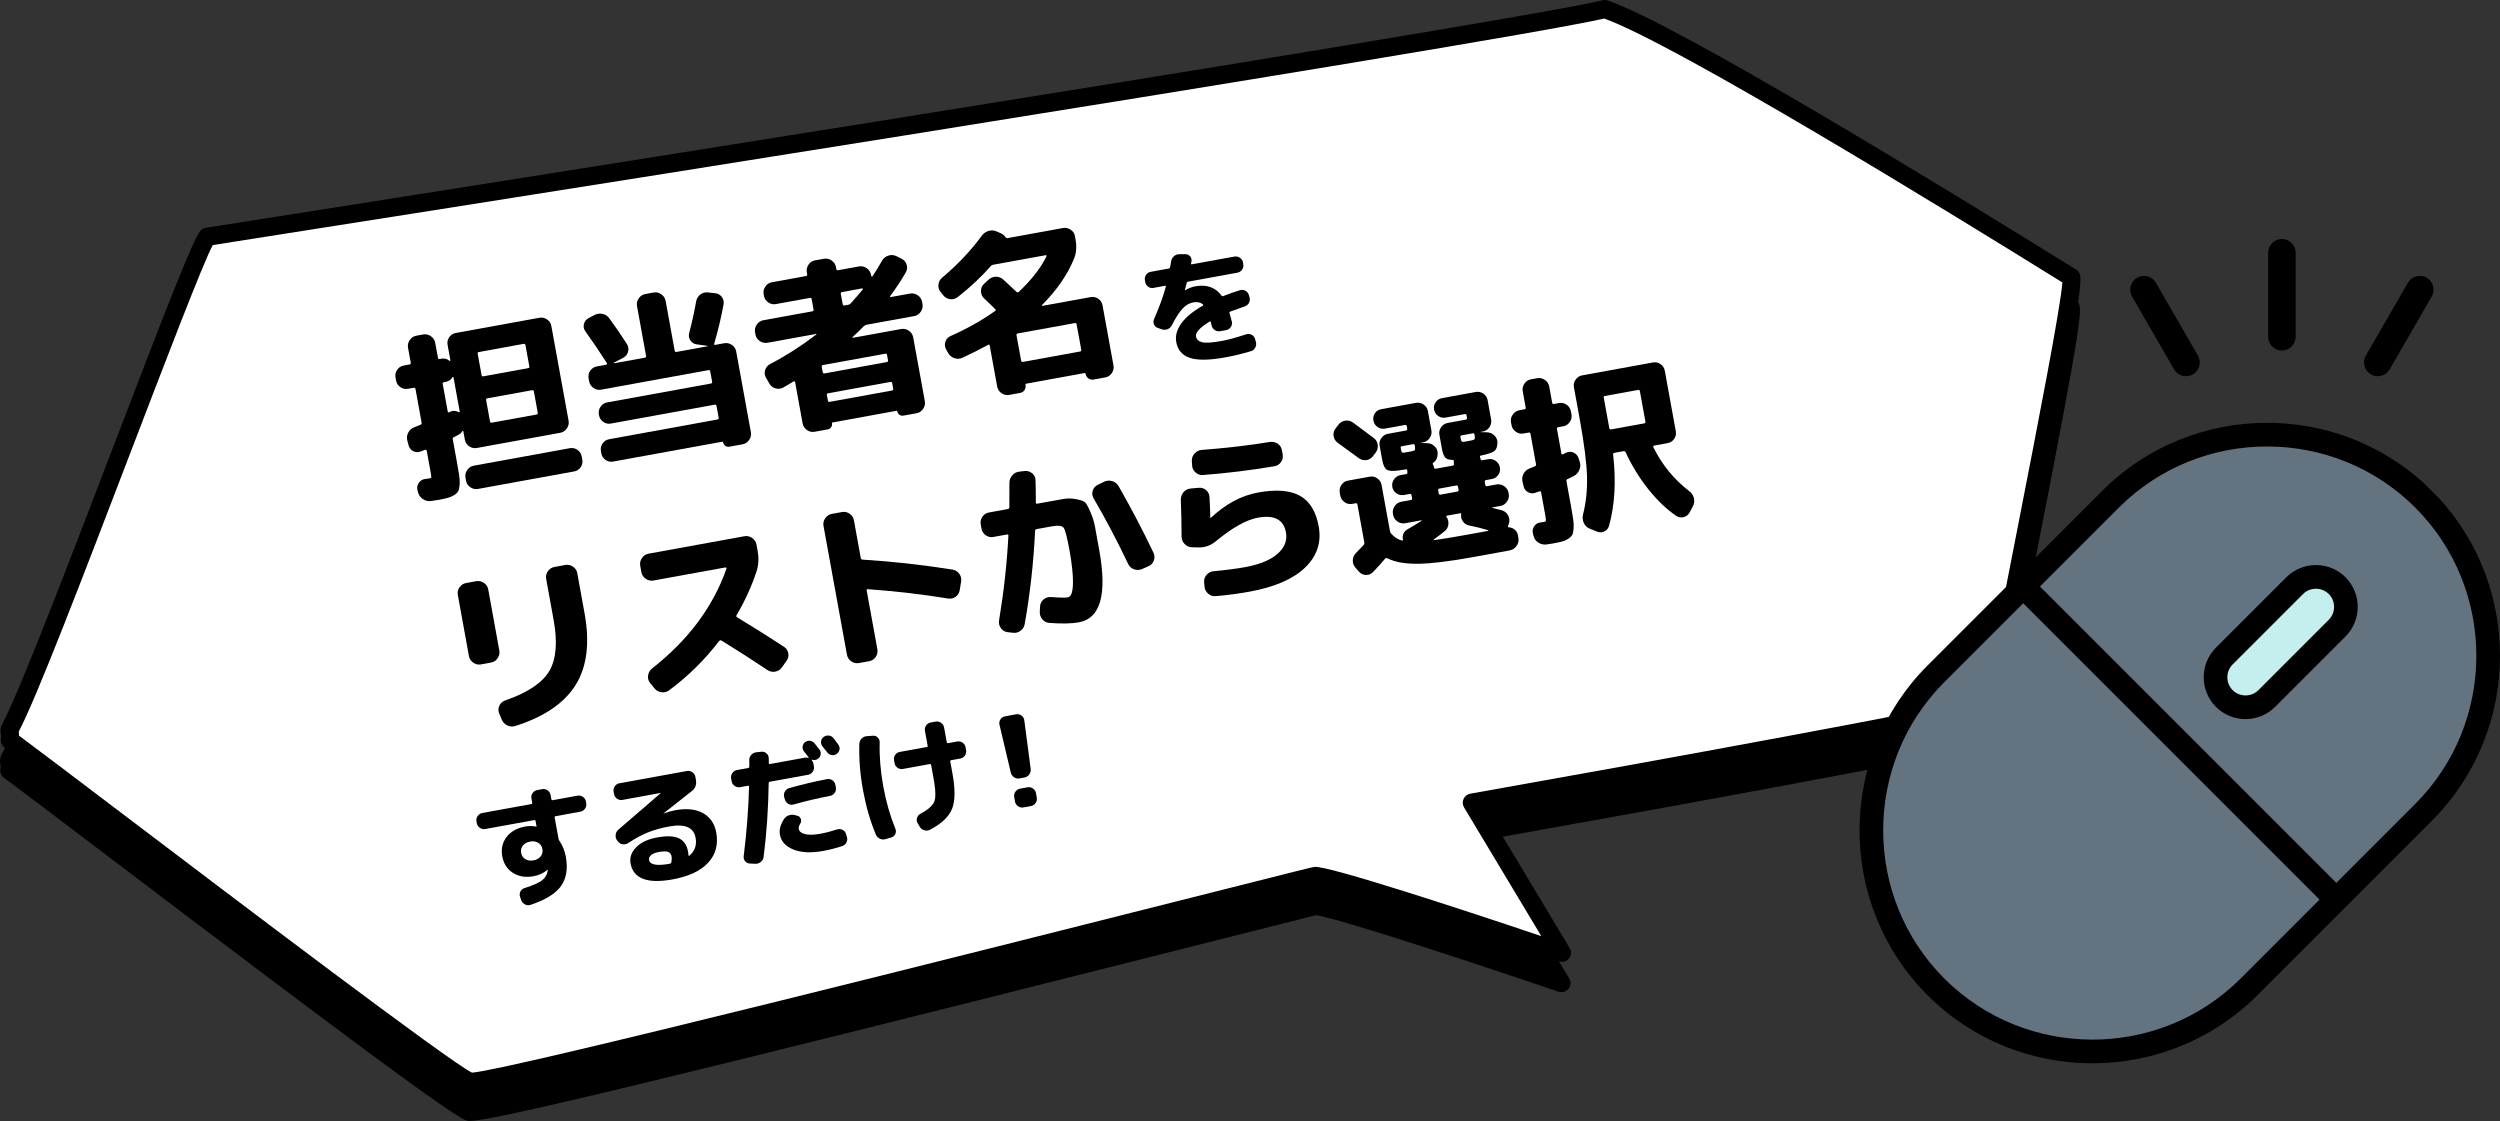 <svg width="165" height="74" viewBox="0 0 165 74" fill="none" xmlns="http://www.w3.org/2000/svg">
<rect x="0" y="0" width="165" height="74" fill="#333333" stroke="none"/>
<g clip-path="url(#clip0_168_1604)">
<path d="M137.119 19.904C137.07 19.847 137.01 19.8 136.942 19.763L136.581 19.539C128.936 14.79 110.661 3.579 106.073 2.034C105.966 1.997 105.848 1.993 105.738 2.02C99.589 3.539 14.417 16.899 13.557 17.034C13.414 17.056 13.285 17.13 13.191 17.24C12.704 17.818 11.043 22.084 7.371 31.679C4.479 39.233 1.203 47.794 0.112 49.79C-0.049 50.085 -0.001 50.39 0.042 50.574L0.021 50.806C0.002 51.016 0.096 51.221 0.268 51.345C1.049 51.907 3.811 54 7.306 56.652C22.196 67.942 29.923 73.721 30.832 73.971C30.865 73.98 30.913 73.985 30.978 73.985C32.335 73.985 41.228 71.924 78.859 62.419C83.211 61.319 86.648 60.451 86.828 60.41C87.77 60.425 97.161 63.51 102.859 65.452C103.096 65.532 103.36 65.455 103.519 65.261C103.677 65.065 103.697 64.791 103.567 64.575L98.072 55.417C105.178 54.152 130.698 49.585 131.913 48.958C132.103 48.859 132.226 48.667 132.237 48.453C132.239 48.403 132.235 48.353 132.225 48.306C132.265 47.515 133.37 41.864 134.347 36.865C137.561 20.424 137.45 20.293 137.118 19.905L137.119 19.904Z" fill="black"/>
<path d="M0.669 48.077C2.8 44.179 12.693 16.797 13.681 15.626C13.681 15.626 99.668 2.144 105.913 0.601C111.212 2.385 135.459 17.532 136.678 18.285C137.274 18.262 131.343 46.213 131.669 46.423C130.415 47.071 97.141 52.977 97.141 52.977L103.084 62.883C103.084 62.883 87.855 57.693 86.82 57.811C86.398 57.853 32.261 71.734 31.025 71.392C29.669 71.02 3.389 50.827 0.651 48.857L0.678 48.544C0.696 48.528 0.572 48.258 0.67 48.079L0.669 48.077Z" fill="white"/>
<path d="M31.011 71.983C30.946 71.983 30.898 71.978 30.865 71.969C29.954 71.719 22.215 65.93 7.303 54.621C3.825 51.983 1.079 49.901 0.3 49.341C0.128 49.217 0.034 49.012 0.053 48.801L0.074 48.571C0.031 48.386 -0.017 48.082 0.144 47.787C1.235 45.791 4.511 37.23 7.403 29.678C11.075 20.082 12.736 15.818 13.223 15.239C13.317 15.13 13.447 15.056 13.589 15.034C14.447 14.898 99.619 1.537 105.769 0.018C105.878 -0.009 105.998 -0.005 106.104 0.032C110.692 1.577 128.967 12.79 136.612 17.538L136.973 17.762C137.04 17.799 137.101 17.846 137.15 17.904C137.482 18.291 137.593 18.422 134.379 34.863C133.401 39.862 132.297 45.514 132.257 46.304C132.267 46.352 132.271 46.403 132.269 46.452C132.258 46.666 132.135 46.858 131.945 46.956C130.73 47.584 105.211 52.151 98.104 53.416L103.599 62.574C103.729 62.789 103.709 63.062 103.551 63.259C103.392 63.454 103.129 63.531 102.891 63.45C97.193 61.51 87.802 58.423 86.86 58.408C86.68 58.45 83.252 59.315 78.91 60.412C41.264 69.922 32.369 71.984 31.012 71.984L31.011 71.983ZM1.249 48.549C2.273 49.303 4.845 51.254 8.026 53.666C15.614 59.42 29.65 70.063 31.152 70.795C33.448 70.657 65.046 62.676 78.615 59.248C86.022 57.377 86.636 57.225 86.76 57.214C87.655 57.126 96.592 60.049 101.728 61.787L96.626 53.285C96.524 53.115 96.513 52.907 96.595 52.727C96.677 52.547 96.842 52.418 97.036 52.384C109.586 50.156 128.334 46.733 131.107 45.977C131.212 44.797 131.77 41.95 133.201 34.632C134.397 28.514 136.012 20.256 136.116 18.642L135.977 18.555C128.456 13.883 110.605 2.928 105.879 1.223C98.586 2.904 20.199 15.21 14.04 16.175C13.372 17.43 10.803 24.145 8.52 30.107C5.511 37.967 2.402 46.093 1.237 48.283C1.252 48.361 1.257 48.455 1.249 48.549ZM136.517 18.863C136.572 18.878 136.635 18.884 136.699 18.884C136.64 18.88 136.577 18.878 136.517 18.863Z" fill="black"/>
<path d="M127.771 65.135C122.089 59.453 122.089 50.155 127.771 44.473L139.296 32.948C144.978 27.266 154.276 27.266 159.958 32.948C165.64 38.63 165.64 47.928 159.958 53.61L148.433 65.135C142.751 70.817 133.453 70.817 127.771 65.135Z" fill="#637380"/>
<path d="M146.803 46.102C146.033 45.332 146.033 44.071 146.803 43.301L151.45 38.654C152.22 37.884 153.481 37.884 154.251 38.654C155.021 39.424 155.021 40.685 154.251 41.455L149.604 46.102C148.834 46.872 147.573 46.872 146.803 46.102Z" fill="#C5EFEF"/>
<path d="M146.803 46.102L147.355 45.55C147.122 45.317 147.007 45.013 147.006 44.701C147.006 44.389 147.122 44.085 147.355 43.852L152.002 39.205C152.235 38.972 152.539 38.857 152.851 38.856C153.163 38.856 153.466 38.972 153.7 39.205C153.933 39.438 154.048 39.742 154.049 40.054C154.049 40.366 153.933 40.669 153.7 40.903L149.053 45.55C148.82 45.783 148.516 45.898 148.204 45.899C147.892 45.899 147.588 45.783 147.355 45.55L146.803 46.102L146.251 46.654C146.788 47.192 147.5 47.461 148.204 47.46C148.908 47.46 149.62 47.191 150.157 46.654L154.804 42.007C155.342 41.47 155.611 40.758 155.61 40.054C155.61 39.35 155.341 38.638 154.804 38.101C154.267 37.563 153.555 37.294 152.851 37.294C152.147 37.294 151.435 37.563 150.898 38.1L146.251 42.747C145.713 43.284 145.444 43.996 145.445 44.7C145.445 45.404 145.714 46.117 146.251 46.654L146.803 46.102Z" fill="black"/>
<path d="M159.944 31.858C157.028 29.223 153.324 27.905 149.627 27.906C145.686 27.906 141.737 29.403 138.744 32.396L127.219 43.921C124.226 46.914 122.728 50.863 122.729 54.804C122.729 58.745 124.226 62.694 127.219 65.687C130.212 68.68 134.161 70.178 138.102 70.177C142.043 70.177 145.992 68.68 148.985 65.687L160.51 54.162C163.503 51.169 165.001 47.22 165 43.279C165 39.582 163.682 35.878 161.048 32.962L159.944 31.858ZM149.627 29.467C153.176 29.467 156.717 30.811 159.406 33.5C162.095 36.189 163.438 39.73 163.439 43.279C163.439 46.828 162.095 50.369 159.406 53.058L154.196 58.268L134.638 38.71L139.848 33.5C142.537 30.811 146.078 29.468 149.627 29.467ZM138.102 68.615C134.553 68.615 131.012 67.271 128.323 64.582C125.634 61.893 124.291 58.352 124.29 54.803C124.29 51.254 125.634 47.713 128.323 45.024L133.533 39.814L153.091 59.372L147.881 64.582C145.192 67.271 141.651 68.614 138.102 68.615Z" fill="black"/>
<path d="M150.605 23.134C150.103 23.134 149.697 22.727 149.697 22.226V16.68C149.697 16.178 150.103 15.773 150.605 15.773C151.107 15.773 151.513 16.178 151.513 16.68V22.226C151.513 22.727 151.107 23.134 150.605 23.134Z" fill="black"/>
<path d="M144.277 24.829C143.963 24.829 143.658 24.667 143.489 24.375L140.715 19.572C140.464 19.137 140.613 18.582 141.048 18.331C141.481 18.081 142.038 18.227 142.289 18.664L145.063 23.467C145.314 23.902 145.165 24.457 144.73 24.708C144.587 24.79 144.431 24.829 144.277 24.829Z" fill="black"/>
<path d="M156.933 24.829C156.779 24.829 156.623 24.79 156.48 24.707C156.045 24.456 155.896 23.901 156.147 23.466L158.92 18.663C159.171 18.228 159.727 18.08 160.161 18.33C160.596 18.581 160.745 19.136 160.494 19.571L157.721 24.374C157.552 24.665 157.247 24.828 156.933 24.828V24.829Z" fill="black"/>
<path d="M26.923 25.659C26.741 25.692 26.574 25.655 26.42 25.549C26.267 25.443 26.173 25.3 26.141 25.119L26.104 24.918C26.072 24.737 26.108 24.567 26.213 24.41C26.318 24.253 26.462 24.158 26.644 24.125L27.022 24.057C27.091 24.044 27.122 24.005 27.11 23.942L26.929 22.951C26.897 22.77 26.935 22.601 27.044 22.443C27.153 22.284 27.298 22.189 27.48 22.156L27.929 22.074C28.11 22.042 28.279 22.079 28.438 22.189C28.595 22.298 28.692 22.444 28.724 22.625L28.905 23.616C28.917 23.679 28.954 23.706 29.016 23.694L29.122 23.675C29.327 23.637 29.506 23.682 29.659 23.808C29.67 23.824 29.685 23.827 29.703 23.82C29.722 23.811 29.73 23.799 29.727 23.784L29.54 22.757C29.507 22.575 29.543 22.409 29.649 22.255C29.755 22.101 29.899 22.009 30.081 21.976L35.594 20.973C35.776 20.94 35.945 20.975 36.102 21.081C36.26 21.187 36.355 21.329 36.388 21.511L37.527 27.768C37.559 27.95 37.521 28.12 37.412 28.278C37.303 28.436 37.157 28.532 36.975 28.565L32.619 29.357L31.463 29.568C31.281 29.601 31.114 29.561 30.96 29.452C30.806 29.342 30.712 29.196 30.68 29.014L30.581 28.471C30.578 28.456 30.57 28.446 30.556 28.439C30.542 28.434 30.53 28.439 30.517 28.46C30.441 28.579 30.339 28.667 30.21 28.722C30.181 28.737 30.139 28.758 30.083 28.788C30.027 28.818 29.983 28.841 29.954 28.853C29.894 28.881 29.87 28.926 29.882 28.989L30.168 30.56C30.233 30.921 30.281 31.208 30.312 31.417C30.342 31.627 30.349 31.824 30.334 32.01C30.319 32.196 30.286 32.334 30.238 32.424C30.189 32.515 30.099 32.6 29.967 32.682C29.836 32.762 29.694 32.822 29.542 32.862C29.392 32.903 29.178 32.948 28.902 32.998C28.728 33.029 28.571 33.054 28.426 33.071C28.236 33.09 28.06 33.044 27.902 32.935C27.745 32.826 27.64 32.678 27.59 32.492L27.551 32.34C27.512 32.169 27.544 32.009 27.646 31.861C27.75 31.713 27.893 31.629 28.077 31.611C28.157 31.606 28.249 31.592 28.351 31.574C28.422 31.56 28.459 31.534 28.464 31.492C28.468 31.45 28.448 31.307 28.404 31.064L28.165 29.753C28.161 29.729 28.145 29.709 28.117 29.694C28.092 29.678 28.066 29.677 28.045 29.689C28.014 29.703 27.967 29.721 27.902 29.745C27.837 29.769 27.789 29.788 27.76 29.802C27.591 29.864 27.429 29.856 27.272 29.776C27.116 29.695 27.013 29.565 26.964 29.386L26.885 29.083C26.833 28.896 26.855 28.718 26.946 28.548C27.037 28.376 27.173 28.259 27.357 28.193C27.403 28.177 27.468 28.15 27.556 28.114C27.642 28.078 27.708 28.052 27.754 28.036C27.814 28.008 27.839 27.963 27.827 27.9L27.424 25.68C27.41 25.609 27.368 25.58 27.299 25.593L26.921 25.661L26.923 25.659ZM29.221 25.351L29.547 27.145C29.56 27.216 29.596 27.238 29.655 27.21C29.663 27.21 29.673 27.203 29.683 27.193C29.693 27.183 29.703 27.177 29.71 27.175C29.889 27.086 30.078 27.096 30.276 27.206C30.31 27.216 30.332 27.2 30.341 27.157L29.93 24.902C29.927 24.886 29.915 24.88 29.895 24.878C29.875 24.878 29.862 24.888 29.857 24.903C29.765 25.066 29.613 25.168 29.4 25.206L29.294 25.226C29.232 25.238 29.206 25.279 29.22 25.35L29.221 25.351ZM37.614 29.58C37.795 29.548 37.962 29.586 38.116 29.695C38.271 29.806 38.363 29.952 38.396 30.133L38.433 30.334C38.465 30.515 38.43 30.682 38.323 30.836C38.217 30.989 38.074 31.083 37.893 31.115L31.552 32.269C31.371 32.301 31.202 32.265 31.044 32.159C30.887 32.054 30.791 31.911 30.759 31.73L30.722 31.529C30.689 31.348 30.728 31.178 30.837 31.019C30.946 30.861 31.092 30.766 31.273 30.734L37.614 29.58ZM31.529 23.356L31.785 24.761C31.796 24.823 31.834 24.849 31.896 24.838L34.847 24.301C34.918 24.288 34.948 24.25 34.937 24.188L34.681 22.783C34.668 22.713 34.626 22.683 34.555 22.696L31.604 23.233C31.542 23.244 31.516 23.286 31.529 23.356ZM32.083 26.402L32.339 27.807C32.352 27.878 32.391 27.908 32.453 27.897L35.404 27.36C35.475 27.347 35.504 27.305 35.491 27.234L35.235 25.829C35.224 25.767 35.183 25.741 35.112 25.754L32.161 26.291C32.099 26.302 32.072 26.34 32.083 26.402Z" fill="black"/>
<path d="M40.47 30.465C40.288 30.498 40.12 30.461 39.967 30.355C39.814 30.249 39.721 30.105 39.689 29.924L39.661 29.77C39.628 29.588 39.664 29.422 39.77 29.268C39.876 29.115 40.02 29.022 40.202 28.989L47.355 27.687C47.418 27.676 47.444 27.635 47.431 27.564L47.291 26.796C47.278 26.726 47.239 26.696 47.176 26.707L40.318 27.955C40.136 27.988 39.969 27.951 39.817 27.845C39.663 27.739 39.57 27.595 39.537 27.414L39.526 27.354C39.493 27.173 39.529 27.004 39.635 26.847C39.739 26.69 39.883 26.594 40.065 26.561L46.923 25.313C46.986 25.302 47.013 25.265 47.001 25.203L46.874 24.507C46.862 24.444 46.825 24.417 46.762 24.428L39.667 25.719C39.486 25.752 39.317 25.714 39.164 25.604C39.01 25.494 38.916 25.347 38.883 25.166L38.847 24.966C38.814 24.785 38.851 24.617 38.957 24.465C39.062 24.311 39.207 24.218 39.388 24.185L40.001 24.074C40.025 24.069 40.043 24.056 40.055 24.033C40.068 24.012 40.068 23.988 40.055 23.967C39.579 23.224 39.106 22.526 38.637 21.871C38.529 21.726 38.496 21.568 38.538 21.394C38.579 21.22 38.678 21.089 38.833 21.004L39.212 20.802C39.381 20.706 39.563 20.678 39.756 20.714C39.949 20.752 40.102 20.851 40.212 21.009C40.624 21.57 41.01 22.133 41.373 22.7C41.477 22.861 41.503 23.031 41.454 23.212C41.406 23.391 41.3 23.524 41.138 23.61L40.503 23.945C40.505 23.952 40.511 23.964 40.522 23.978L42.564 23.606C42.626 23.595 42.652 23.554 42.639 23.483L42.042 20.201C42.009 20.02 42.046 19.851 42.156 19.692C42.264 19.534 42.41 19.438 42.591 19.406L43.135 19.306C43.316 19.274 43.486 19.311 43.644 19.422C43.802 19.531 43.898 19.676 43.931 19.857L44.528 23.139C44.541 23.21 44.579 23.24 44.641 23.229L46.684 22.857C46.692 22.857 46.695 22.849 46.692 22.836C46.69 22.824 46.685 22.82 46.677 22.821L45.978 22.728C45.802 22.704 45.665 22.615 45.563 22.462C45.462 22.309 45.437 22.148 45.488 21.976C45.679 21.241 45.831 20.555 45.941 19.916C45.972 19.725 46.062 19.567 46.211 19.446C46.36 19.326 46.529 19.278 46.721 19.3L47.182 19.35C47.371 19.365 47.522 19.445 47.634 19.591C47.746 19.737 47.785 19.903 47.754 20.087C47.605 20.919 47.4 21.782 47.14 22.675C47.12 22.743 47.14 22.773 47.204 22.761L47.794 22.654C47.976 22.621 48.145 22.657 48.302 22.763C48.459 22.867 48.555 23.012 48.588 23.193L49.559 28.529C49.592 28.71 49.553 28.879 49.444 29.038C49.335 29.196 49.189 29.291 49.007 29.324L48.134 29.483C48.04 29.5 47.953 29.483 47.874 29.427C47.794 29.372 47.747 29.297 47.73 29.203C47.722 29.163 47.703 29.147 47.671 29.153L40.47 30.463V30.465Z" fill="black"/>
<path d="M50.654 22.622C50.472 22.655 50.302 22.617 50.144 22.508C49.986 22.399 49.891 22.253 49.858 22.073L49.833 21.93C49.8 21.75 49.838 21.578 49.947 21.422C50.056 21.264 50.202 21.168 50.384 21.134L53.608 20.549C53.677 20.535 53.707 20.494 53.694 20.422L53.569 19.738C53.558 19.674 53.515 19.649 53.447 19.663L51.203 20.07C51.021 20.104 50.854 20.064 50.699 19.956C50.545 19.846 50.452 19.7 50.419 19.517L50.402 19.424C50.369 19.241 50.405 19.073 50.51 18.916C50.616 18.758 50.758 18.663 50.94 18.63L53.184 18.221C53.253 18.209 53.285 18.172 53.273 18.108L53.25 17.979C53.217 17.797 53.254 17.628 53.359 17.471C53.463 17.314 53.607 17.218 53.788 17.184L54.379 17.078C54.56 17.044 54.73 17.084 54.887 17.192C55.045 17.302 55.141 17.448 55.174 17.63L55.197 17.759C55.209 17.823 55.25 17.846 55.321 17.834L56.69 17.584C56.871 17.552 57.041 17.59 57.2 17.7C57.358 17.808 57.452 17.953 57.485 18.136L57.5 18.218C57.503 18.233 57.516 18.244 57.537 18.248C57.558 18.253 57.571 18.25 57.578 18.241C57.791 17.933 58 17.59 58.209 17.212C58.3 17.049 58.437 16.936 58.617 16.875C58.796 16.812 58.97 16.82 59.138 16.895L59.499 17.073C59.669 17.157 59.781 17.288 59.839 17.465C59.896 17.64 59.876 17.811 59.785 17.974C59.475 18.509 59.131 19.032 58.752 19.54C58.738 19.552 58.737 19.564 58.748 19.584C58.76 19.602 58.773 19.608 58.79 19.605L60.064 19.375C60.245 19.341 60.414 19.381 60.573 19.489C60.731 19.598 60.826 19.744 60.859 19.925L60.884 20.067C60.917 20.248 60.879 20.419 60.77 20.576C60.66 20.735 60.515 20.829 60.334 20.863L57.193 21.433C57.131 21.445 57.07 21.477 57.015 21.527C56.782 21.765 56.532 22.006 56.267 22.248C56.261 22.259 56.261 22.268 56.267 22.279C56.273 22.291 56.284 22.296 56.3 22.293L59.476 21.715C59.658 21.683 59.826 21.72 59.986 21.828C60.142 21.938 60.239 22.084 60.271 22.265L61.039 26.48C61.071 26.662 61.033 26.831 60.924 26.988C60.815 27.146 60.67 27.241 60.488 27.274L59.626 27.431C59.532 27.448 59.445 27.431 59.365 27.375C59.287 27.32 59.239 27.245 59.221 27.151C59.215 27.12 59.197 27.108 59.165 27.113L54.95 27.881C54.919 27.886 54.905 27.904 54.911 27.936C54.929 28.029 54.911 28.117 54.854 28.197C54.8 28.276 54.725 28.323 54.63 28.34L53.768 28.497C53.588 28.53 53.418 28.492 53.26 28.384C53.102 28.274 53.006 28.128 52.974 27.948L52.477 25.218C52.473 25.197 52.458 25.18 52.432 25.172C52.407 25.165 52.382 25.169 52.361 25.18C52.164 25.305 51.947 25.433 51.711 25.567C51.55 25.662 51.377 25.684 51.194 25.636C51.01 25.588 50.871 25.48 50.774 25.309L50.559 24.934C50.464 24.773 50.445 24.602 50.498 24.427C50.551 24.25 50.659 24.119 50.821 24.032C51.89 23.473 52.91 22.819 53.881 22.073C53.887 22.064 53.889 22.055 53.888 22.049C53.887 22.041 53.879 22.037 53.863 22.04L50.652 22.623L50.654 22.622ZM58.421 23.346L54.313 24.093C54.25 24.105 54.224 24.142 54.235 24.203L54.301 24.57C54.313 24.631 54.35 24.659 54.413 24.646L58.521 23.899C58.591 23.886 58.622 23.849 58.61 23.787L58.544 23.421C58.533 23.358 58.491 23.331 58.421 23.346ZM58.952 25.663L58.884 25.285C58.872 25.223 58.83 25.197 58.76 25.21L54.652 25.957C54.589 25.97 54.563 26.006 54.575 26.069L54.643 26.447C54.655 26.509 54.692 26.535 54.755 26.523L58.863 25.776C58.933 25.762 58.964 25.726 58.952 25.663ZM55.492 19.39L55.617 20.075C55.63 20.145 55.673 20.174 55.744 20.162L55.979 20.119C56.042 20.107 56.097 20.076 56.146 20.027C56.51 19.62 56.775 19.311 56.941 19.102C56.954 19.082 56.955 19.066 56.944 19.052C56.933 19.038 56.919 19.032 56.903 19.034L55.583 19.274C55.511 19.288 55.481 19.326 55.492 19.39Z" fill="black"/>
<path d="M62.568 23.284L62.44 23.052C62.354 22.889 62.339 22.721 62.397 22.547C62.456 22.374 62.568 22.253 62.733 22.181C63.839 21.688 64.82 21.135 65.676 20.524C65.727 20.491 65.732 20.454 65.693 20.412C65.532 20.246 65.286 20.006 64.951 19.693C64.813 19.563 64.745 19.406 64.743 19.218C64.743 19.031 64.806 18.873 64.938 18.743L65.229 18.471C65.369 18.34 65.533 18.272 65.722 18.265C65.912 18.259 66.081 18.324 66.228 18.46C66.481 18.689 66.765 18.956 67.081 19.256C67.139 19.311 67.192 19.313 67.24 19.264C68.073 18.478 68.683 17.697 69.069 16.918C69.083 16.899 69.082 16.882 69.065 16.863C69.05 16.846 69.032 16.841 69.007 16.844L65.56 17.471C65.489 17.485 65.437 17.509 65.404 17.548C64.818 18.224 64.09 18.909 63.216 19.605C63.066 19.721 62.898 19.769 62.711 19.746C62.523 19.724 62.371 19.637 62.255 19.487L62.082 19.274C61.967 19.133 61.919 18.968 61.937 18.782C61.957 18.596 62.037 18.445 62.179 18.33C63.221 17.449 64.094 16.525 64.796 15.56C64.913 15.401 65.066 15.294 65.249 15.241C65.436 15.186 65.616 15.199 65.795 15.282L66.086 15.412C66.194 15.465 66.28 15.539 66.347 15.633C66.39 15.697 66.441 15.726 66.496 15.716L70.155 15.05C70.336 15.017 70.505 15.053 70.662 15.158C70.82 15.263 70.915 15.407 70.948 15.588L70.984 15.789C71.073 16.277 71.039 16.71 70.88 17.089C70.452 18.134 69.751 19.148 68.776 20.13C68.76 20.142 68.759 20.154 68.769 20.168C68.781 20.183 68.793 20.189 68.809 20.186L71.986 19.609C72.167 19.576 72.334 19.612 72.487 19.718C72.64 19.823 72.734 19.968 72.767 20.149L73.489 24.116C73.522 24.297 73.485 24.467 73.38 24.624C73.275 24.781 73.131 24.877 72.95 24.91L72.182 25.049C72.056 25.072 71.942 25.049 71.839 24.978C71.737 24.907 71.674 24.808 71.651 24.682C71.642 24.635 71.619 24.616 71.579 24.622L67.743 25.32C67.696 25.329 67.676 25.356 67.684 25.403C67.706 25.529 67.684 25.643 67.618 25.745C67.551 25.848 67.454 25.909 67.329 25.932L66.608 26.064C66.426 26.096 66.258 26.058 66.099 25.949C65.942 25.84 65.847 25.694 65.814 25.513L65.322 22.81C65.311 22.747 65.278 22.728 65.226 22.753C64.679 23.056 64.109 23.342 63.515 23.613C63.343 23.693 63.166 23.7 62.984 23.636C62.801 23.572 62.663 23.455 62.566 23.284H62.568ZM71.057 21.41C71.045 21.341 71.007 21.31 70.945 21.322L67.178 22.007C67.107 22.021 67.078 22.063 67.09 22.132L67.394 23.797C67.407 23.868 67.449 23.898 67.52 23.885L71.287 23.2C71.349 23.188 71.374 23.146 71.361 23.075L71.057 21.41Z" fill="black"/>
<path d="M76.136 19.006C76.009 19.028 75.891 19.003 75.782 18.926C75.676 18.849 75.608 18.746 75.586 18.619L75.564 18.495C75.541 18.369 75.568 18.249 75.64 18.141C75.714 18.031 75.815 17.963 75.942 17.941L77.139 17.723C77.19 17.713 77.218 17.686 77.227 17.638C77.234 17.609 77.243 17.55 77.259 17.462C77.273 17.374 77.286 17.306 77.293 17.259C77.314 17.118 77.374 17.003 77.475 16.915C77.576 16.825 77.694 16.779 77.829 16.777H78.24C78.365 16.777 78.468 16.825 78.547 16.915C78.626 17.007 78.656 17.113 78.64 17.236C78.636 17.254 78.631 17.28 78.623 17.315C78.615 17.35 78.61 17.377 78.608 17.394C78.603 17.436 78.624 17.452 78.669 17.444L81.478 16.932C81.605 16.91 81.724 16.936 81.834 17.013C81.944 17.088 82.012 17.192 82.035 17.317L82.057 17.442C82.079 17.569 82.053 17.687 81.976 17.798C81.9 17.908 81.797 17.975 81.67 17.997L78.414 18.59C78.365 18.599 78.336 18.624 78.326 18.665C78.245 18.972 78.202 19.13 78.199 19.142L78.202 19.16L78.219 19.157C78.451 19.022 78.674 18.936 78.889 18.897C79.644 18.76 80.222 18.965 80.623 19.513C80.647 19.553 80.684 19.565 80.73 19.543C81.054 19.411 81.422 19.28 81.837 19.154C81.962 19.114 82.082 19.127 82.198 19.19C82.315 19.254 82.391 19.349 82.425 19.474L82.471 19.627C82.504 19.751 82.492 19.872 82.43 19.989C82.368 20.106 82.276 20.183 82.152 20.223C81.863 20.321 81.543 20.436 81.191 20.568C81.144 20.589 81.129 20.622 81.15 20.67C81.242 20.989 81.293 21.177 81.303 21.232C81.33 21.358 81.308 21.476 81.23 21.586C81.155 21.697 81.052 21.764 80.925 21.787L80.529 21.859C80.402 21.881 80.284 21.856 80.174 21.782C80.065 21.709 79.994 21.609 79.966 21.483C79.948 21.383 79.932 21.31 79.918 21.262C79.915 21.245 79.903 21.232 79.885 21.224C79.866 21.215 79.85 21.217 79.833 21.224C79.189 21.62 78.889 21.947 78.936 22.206C78.972 22.405 79.111 22.532 79.348 22.589C79.586 22.646 80.022 22.615 80.656 22.5C81.031 22.432 81.562 22.287 82.25 22.064C82.374 22.025 82.493 22.036 82.61 22.096C82.727 22.158 82.801 22.251 82.836 22.376L82.889 22.57C82.923 22.695 82.91 22.817 82.849 22.937C82.787 23.055 82.696 23.135 82.572 23.174C82.012 23.345 81.439 23.484 80.855 23.589C79.808 23.779 79.033 23.79 78.53 23.618C78.026 23.449 77.727 23.101 77.633 22.579C77.56 22.177 77.667 21.77 77.957 21.359C78.246 20.948 78.721 20.554 79.381 20.177C79.42 20.147 79.424 20.117 79.391 20.09C79.23 19.954 79.013 19.91 78.744 19.959C78.502 20.003 78.275 20.135 78.065 20.352C77.853 20.571 77.613 20.94 77.344 21.461C77.282 21.586 77.187 21.675 77.063 21.725C76.94 21.777 76.813 21.78 76.686 21.735L76.421 21.646C76.3 21.606 76.215 21.528 76.164 21.412C76.115 21.295 76.116 21.179 76.169 21.06C76.523 20.25 76.782 19.535 76.947 18.911C76.963 18.869 76.945 18.852 76.896 18.861L76.136 19V19.006Z" fill="black"/>
<path d="M31.743 43.851C31.562 43.883 31.393 43.846 31.235 43.736C31.076 43.627 30.981 43.481 30.949 43.3L30.215 39.262C30.182 39.081 30.219 38.913 30.33 38.76C30.44 38.606 30.585 38.511 30.766 38.479L31.427 38.359C31.609 38.326 31.779 38.363 31.936 38.468C32.093 38.572 32.189 38.716 32.222 38.897L32.956 42.935C32.989 43.116 32.95 43.286 32.841 43.443C32.732 43.603 32.586 43.698 32.404 43.731L31.743 43.851ZM37.306 37.289C37.487 37.256 37.658 37.293 37.814 37.398C37.971 37.502 38.067 37.647 38.1 37.828L38.582 40.484C38.936 42.428 38.741 44.001 37.996 45.201C37.25 46.402 35.924 47.306 34.018 47.914C33.833 47.972 33.655 47.959 33.481 47.877C33.308 47.795 33.184 47.662 33.111 47.481L32.939 47.074C32.876 46.906 32.882 46.74 32.958 46.576C33.034 46.411 33.159 46.297 33.335 46.232C34.819 45.718 35.79 45.073 36.251 44.293C36.711 43.515 36.807 42.385 36.537 40.904L36.046 38.201C36.013 38.021 36.051 37.852 36.161 37.699C36.271 37.545 36.416 37.451 36.597 37.418L37.306 37.289Z" fill="black"/>
<path d="M43.191 45.427L42.907 45.076C42.791 44.933 42.748 44.768 42.775 44.581C42.8 44.393 42.885 44.242 43.026 44.127C45.431 42.241 47.072 40.04 47.949 37.524C47.953 37.506 47.949 37.489 47.932 37.47C47.917 37.453 47.898 37.448 47.874 37.451L43.129 38.314C42.947 38.347 42.776 38.308 42.618 38.199C42.461 38.09 42.364 37.945 42.331 37.763L42.255 37.337C42.221 37.155 42.261 36.987 42.37 36.828C42.478 36.671 42.624 36.575 42.806 36.542L49.133 35.391C49.316 35.358 49.484 35.397 49.642 35.505C49.8 35.615 49.897 35.76 49.929 35.942L50.007 36.367C50.09 36.824 50.069 37.263 49.941 37.684C49.611 38.687 49.17 39.658 48.617 40.596C48.578 40.652 48.587 40.699 48.642 40.737C49.648 41.343 50.681 41.994 51.742 42.686C51.898 42.788 51.993 42.932 52.028 43.117C52.06 43.302 52.023 43.47 51.91 43.62L51.611 44.04C51.501 44.197 51.353 44.294 51.169 44.328C50.983 44.361 50.812 44.328 50.657 44.226C49.675 43.567 48.661 42.917 47.618 42.277C47.556 42.25 47.505 42.258 47.465 42.305C46.526 43.534 45.431 44.616 44.176 45.55C44.02 45.669 43.846 45.714 43.654 45.688C43.462 45.662 43.307 45.575 43.191 45.425L43.191 45.427Z" fill="black"/>
<path d="M56.695 43.762C56.513 43.795 56.344 43.758 56.186 43.65C56.028 43.539 55.931 43.393 55.899 43.213L54.352 34.712C54.319 34.53 54.358 34.361 54.467 34.202C54.576 34.046 54.722 33.949 54.904 33.916L55.577 33.794C55.759 33.761 55.925 33.8 56.08 33.909C56.234 34.02 56.327 34.165 56.36 34.347L56.811 36.826C56.824 36.897 56.867 36.933 56.941 36.936C58.874 37.055 60.844 37.274 62.854 37.591C63.038 37.615 63.188 37.704 63.304 37.858C63.422 38.012 63.465 38.184 63.435 38.377L63.343 38.942C63.312 39.127 63.225 39.274 63.08 39.38C62.937 39.486 62.774 39.529 62.592 39.505C60.874 39.225 59.105 39.018 57.283 38.886C57.217 38.881 57.19 38.915 57.203 38.986L57.906 42.847C57.938 43.027 57.903 43.197 57.798 43.355C57.692 43.512 57.549 43.606 57.367 43.639L56.694 43.761L56.695 43.762Z" fill="black"/>
<path d="M65.561 35.441C65.379 35.473 65.213 35.435 65.058 35.326C64.904 35.216 64.811 35.07 64.778 34.889L64.728 34.617C64.696 34.436 64.731 34.267 64.836 34.109C64.942 33.951 65.085 33.858 65.267 33.825L66.518 33.597C66.581 33.585 66.615 33.541 66.617 33.468C66.623 33.362 66.624 32.833 66.621 31.882C66.619 31.687 66.682 31.517 66.81 31.371C66.936 31.225 67.097 31.144 67.289 31.126L67.637 31.087C67.821 31.07 67.985 31.12 68.127 31.241C68.272 31.361 68.343 31.511 68.344 31.689C68.355 32.021 68.364 32.511 68.367 33.161C68.362 33.227 68.396 33.255 68.467 33.242L69.034 33.138C69.585 33.038 69.984 32.966 70.233 32.925C70.482 32.884 70.751 32.891 71.043 32.949C71.334 33.005 71.522 33.072 71.609 33.15C71.697 33.227 71.814 33.436 71.961 33.774C72.108 34.115 72.21 34.439 72.267 34.751C72.324 35.061 72.417 35.579 72.549 36.303C73.08 39.224 72.634 40.813 71.209 41.072C70.721 41.161 70.069 41.175 69.253 41.111C69.063 41.097 68.907 41.015 68.788 40.867C68.666 40.718 68.613 40.545 68.626 40.346L68.647 40.001C68.664 39.819 68.743 39.671 68.883 39.556C69.025 39.44 69.191 39.39 69.38 39.405C69.942 39.448 70.313 39.455 70.493 39.422C70.556 39.41 70.612 39.369 70.661 39.3C70.709 39.231 70.747 39.117 70.776 38.963C70.803 38.807 70.818 38.617 70.817 38.394C70.817 38.169 70.799 37.882 70.765 37.532C70.728 37.18 70.672 36.788 70.593 36.355C70.433 35.473 70.302 34.964 70.199 34.829C70.096 34.694 69.829 34.664 69.396 34.743L68.428 34.919C68.357 34.933 68.32 34.972 68.316 35.037C68.216 37.129 67.988 39.179 67.63 41.188C67.598 41.373 67.505 41.521 67.351 41.634C67.196 41.748 67.023 41.789 66.831 41.76L66.495 41.722C66.311 41.699 66.166 41.61 66.056 41.454C65.947 41.3 65.907 41.131 65.939 40.946C66.256 39.026 66.462 37.159 66.555 35.344C66.56 35.286 66.527 35.263 66.456 35.277L65.559 35.44L65.561 35.441ZM74.46 37.225C73.747 35.721 72.983 34.269 72.168 32.873C72.082 32.717 72.067 32.554 72.121 32.381C72.175 32.208 72.284 32.083 72.448 32.004L72.873 31.792C73.047 31.713 73.225 31.7 73.411 31.756C73.596 31.813 73.735 31.924 73.832 32.094C74.654 33.531 75.42 34.992 76.13 36.482C76.209 36.646 76.216 36.817 76.151 36.997C76.086 37.176 75.965 37.302 75.792 37.374L75.363 37.562C75.189 37.633 75.015 37.637 74.842 37.571C74.666 37.507 74.539 37.391 74.461 37.226L74.46 37.225Z" fill="black"/>
<path d="M78.661 36.12C78.473 36.112 78.313 36.041 78.182 35.901C78.051 35.762 77.985 35.6 77.984 35.413C77.984 34.601 77.965 33.794 77.935 32.995C77.931 32.801 77.99 32.631 78.11 32.487C78.23 32.342 78.386 32.262 78.579 32.243L79.119 32.194C79.302 32.177 79.464 32.228 79.604 32.349C79.744 32.471 79.819 32.623 79.828 32.809C79.853 33.308 79.872 33.764 79.881 34.178L79.884 34.189L79.907 34.184C80.886 33.267 81.924 32.707 83.018 32.508C84.229 32.288 85.158 32.36 85.8 32.723C86.444 33.085 86.856 33.758 87.034 34.743C87.224 35.79 86.927 36.693 86.142 37.454C85.357 38.215 84.131 38.747 82.462 39.051C81.731 39.184 80.988 39.282 80.235 39.345C80.05 39.364 79.887 39.31 79.743 39.185C79.598 39.062 79.515 38.908 79.499 38.724L79.472 38.435C79.454 38.251 79.508 38.087 79.632 37.944C79.756 37.799 79.909 37.718 80.093 37.702C80.935 37.622 81.624 37.532 82.167 37.433C83.128 37.258 83.843 36.966 84.313 36.555C84.785 36.144 84.97 35.671 84.873 35.136C84.72 34.293 84.103 33.97 83.025 34.166C82.261 34.306 81.343 34.818 80.268 35.705C79.908 36.007 79.511 36.148 79.077 36.129L78.661 36.12ZM79.31 29.695C80.914 29.573 82.415 29.399 83.813 29.169C84.003 29.144 84.174 29.181 84.327 29.283C84.48 29.385 84.573 29.53 84.608 29.72L84.657 29.991C84.69 30.173 84.654 30.341 84.548 30.495C84.442 30.647 84.297 30.74 84.116 30.772C82.507 31.043 80.936 31.234 79.404 31.35C79.22 31.368 79.054 31.313 78.909 31.184C78.764 31.056 78.687 30.899 78.679 30.713L78.662 30.423C78.653 30.237 78.712 30.075 78.842 29.934C78.97 29.792 79.127 29.712 79.311 29.696L79.31 29.695Z" fill="black"/>
<path d="M88.339 28.029C88.448 27.879 88.6 27.79 88.79 27.763C88.979 27.737 89.151 27.778 89.302 27.89C89.931 28.353 90.386 28.693 90.669 28.91C90.819 29.02 90.905 29.172 90.928 29.362C90.952 29.553 90.907 29.724 90.796 29.874L90.618 30.103C90.507 30.253 90.36 30.34 90.179 30.366C89.995 30.391 89.829 30.347 89.679 30.238C89.378 30.015 88.914 29.676 88.286 29.222C88.136 29.112 88.046 28.964 88.017 28.783C87.988 28.602 88.029 28.435 88.141 28.285L88.338 28.03L88.339 28.029ZM89.239 33.256C89.059 33.289 88.891 33.251 88.737 33.14C88.584 33.03 88.489 32.884 88.457 32.703L88.423 32.514C88.39 32.333 88.427 32.164 88.531 32.007C88.635 31.849 88.78 31.755 88.96 31.722L90.4 31.46C90.582 31.427 90.751 31.464 90.904 31.575C91.057 31.685 91.152 31.831 91.184 32.011L91.739 35.058C91.751 35.12 91.782 35.181 91.832 35.236C92.044 35.466 92.279 35.614 92.536 35.682C92.553 35.687 92.567 35.682 92.58 35.661C92.593 35.642 92.598 35.62 92.593 35.598C92.562 35.466 92.574 35.337 92.633 35.212C92.693 35.088 92.78 34.995 92.9 34.932C93.231 34.742 93.538 34.556 93.823 34.373C93.83 34.364 93.832 34.355 93.831 34.348C93.829 34.341 93.82 34.338 93.804 34.341L92.742 34.534C92.56 34.566 92.391 34.529 92.233 34.419C92.075 34.309 91.98 34.164 91.947 33.983L91.934 33.912C91.901 33.731 91.939 33.561 92.048 33.403C92.157 33.245 92.302 33.149 92.484 33.116L93.123 33.001C93.185 32.989 93.211 32.952 93.199 32.889L93.162 32.689C93.149 32.619 93.113 32.588 93.05 32.6L92.672 32.668C92.49 32.701 92.324 32.668 92.171 32.564C92.018 32.462 91.926 32.321 91.893 32.139C91.86 31.958 91.896 31.791 92.003 31.638C92.109 31.485 92.252 31.391 92.434 31.358L92.811 31.29C92.875 31.278 92.9 31.241 92.888 31.179C92.879 31.132 92.877 31.096 92.881 31.071C92.884 30.997 92.853 30.967 92.79 30.977C92.585 31.014 92.436 31.038 92.34 31.047C91.935 31.105 91.664 31.088 91.527 31C91.388 30.911 91.289 30.693 91.225 30.347L91.055 29.414C91.023 29.233 91.06 29.066 91.171 28.912C91.281 28.758 91.426 28.663 91.607 28.631L92.788 28.416C92.859 28.402 92.889 28.361 92.876 28.29L92.846 28.125C92.834 28.063 92.793 28.036 92.722 28.05L91.401 28.29C91.227 28.321 91.067 28.286 90.918 28.184C90.77 28.081 90.678 27.939 90.645 27.757C90.613 27.576 90.645 27.414 90.747 27.27C90.846 27.125 90.987 27.038 91.169 27.004L93.446 26.59C93.628 26.557 93.796 26.592 93.954 26.697C94.111 26.803 94.207 26.947 94.24 27.128L94.471 28.402C94.504 28.584 94.465 28.754 94.356 28.91C94.247 29.07 94.102 29.165 93.92 29.197L93.766 29.225L93.769 29.238L94.185 29.247C94.382 29.253 94.549 29.321 94.687 29.456C94.826 29.588 94.892 29.754 94.887 29.949C94.878 30.22 94.787 30.411 94.613 30.523C94.562 30.556 94.55 30.599 94.575 30.652C94.612 30.718 94.637 30.787 94.649 30.859C94.661 30.921 94.702 30.946 94.774 30.933L95.883 30.731C95.945 30.719 95.971 30.682 95.959 30.62C95.95 30.573 95.948 30.516 95.953 30.451C95.959 30.392 95.932 30.361 95.874 30.354C95.647 30.354 95.485 30.305 95.39 30.204C95.295 30.104 95.221 29.913 95.169 29.629L95 28.696C94.967 28.515 95.005 28.348 95.116 28.194C95.226 28.04 95.371 27.946 95.552 27.913L96.744 27.696C96.807 27.684 96.833 27.643 96.82 27.572L96.79 27.407C96.778 27.345 96.741 27.318 96.678 27.33L95.415 27.559C95.233 27.592 95.069 27.559 94.92 27.455C94.772 27.353 94.681 27.21 94.648 27.028C94.617 26.855 94.652 26.695 94.755 26.546C94.858 26.397 95 26.307 95.182 26.274L97.401 25.871C97.583 25.838 97.749 25.874 97.903 25.98C98.056 26.086 98.15 26.231 98.183 26.411L98.414 27.686C98.447 27.868 98.41 28.037 98.305 28.193C98.2 28.351 98.057 28.446 97.875 28.479L97.711 28.508L97.713 28.521L98.128 28.531C98.325 28.536 98.492 28.605 98.629 28.739C98.769 28.872 98.835 29.037 98.83 29.232C98.821 29.495 98.753 29.673 98.628 29.769C98.504 29.866 98.245 29.957 97.856 30.043L97.75 30.063C97.679 30.077 97.656 30.113 97.685 30.173C97.699 30.201 97.71 30.246 97.72 30.301C97.732 30.363 97.773 30.388 97.843 30.375L98.222 30.307C98.402 30.274 98.568 30.311 98.717 30.418C98.866 30.524 98.958 30.668 98.991 30.85C99.024 31.032 98.988 31.196 98.885 31.344C98.782 31.493 98.641 31.584 98.46 31.617L98.082 31.685C98.011 31.698 97.981 31.741 97.995 31.811L98.031 32.011C98.042 32.074 98.083 32.099 98.155 32.086L98.768 31.974C98.95 31.942 99.119 31.979 99.277 32.089C99.435 32.199 99.53 32.344 99.563 32.525L99.576 32.596C99.609 32.777 99.571 32.947 99.462 33.105C99.353 33.263 99.207 33.359 99.026 33.391L98.505 33.486C98.49 33.489 98.484 33.496 98.485 33.502C98.485 33.51 98.492 33.518 98.501 33.523C98.738 33.578 98.947 33.63 99.126 33.679C99.307 33.735 99.443 33.848 99.535 34.018C99.628 34.189 99.645 34.365 99.589 34.545L99.533 34.714C99.511 34.767 99.529 34.796 99.587 34.802C99.742 34.814 99.877 34.87 99.99 34.972C100.101 35.074 100.169 35.204 100.189 35.363L100.219 35.528C100.245 35.719 100.199 35.892 100.08 36.048C99.963 36.203 99.809 36.298 99.62 36.332L97.199 36.772C95.665 37.051 94.466 37.197 93.601 37.209C92.737 37.22 92.058 37.099 91.566 36.848C91.503 36.818 91.452 36.827 91.413 36.875C91.159 37.181 90.892 37.478 90.611 37.764C90.48 37.895 90.325 37.955 90.145 37.948C89.963 37.94 89.812 37.865 89.688 37.726L89.457 37.462C89.335 37.321 89.276 37.159 89.284 36.975C89.291 36.791 89.363 36.63 89.502 36.491C89.569 36.422 89.73 36.255 89.983 35.989C90.037 35.93 90.058 35.87 90.046 35.807L89.588 33.291C89.577 33.229 89.537 33.203 89.466 33.216L89.24 33.257L89.239 33.256ZM92.469 29.693C92.485 29.78 92.507 29.834 92.536 29.857C92.564 29.881 92.619 29.885 92.697 29.871L92.932 29.828L93.18 29.783C93.29 29.763 93.357 29.735 93.378 29.698C93.399 29.662 93.4 29.564 93.38 29.405C93.367 29.334 93.329 29.304 93.265 29.316L92.523 29.451C92.461 29.463 92.433 29.5 92.445 29.563L92.469 29.693ZM95.38 35.03C95.196 35.185 94.947 35.377 94.631 35.606C94.624 35.614 94.622 35.625 94.624 35.636C94.626 35.649 94.635 35.654 94.651 35.651C95.238 35.567 95.975 35.446 96.865 35.284L98.212 35.039C98.228 35.037 98.233 35.029 98.231 35.018C98.229 35.006 98.224 34.997 98.215 34.991C97.845 34.88 97.419 34.774 96.937 34.675C96.776 34.639 96.647 34.551 96.548 34.41C96.448 34.269 96.412 34.116 96.439 33.947C96.446 33.889 96.419 33.866 96.365 33.876L95.515 34.031C95.444 34.044 95.43 34.075 95.472 34.124C95.57 34.261 95.61 34.418 95.594 34.596C95.576 34.774 95.505 34.919 95.38 35.032V35.03ZM94.92 32.369L94.956 32.57C94.967 32.632 95.01 32.658 95.08 32.645L96.189 32.443C96.251 32.431 96.277 32.394 96.266 32.331L96.23 32.131C96.216 32.061 96.179 32.03 96.117 32.042L95.008 32.244C94.937 32.257 94.906 32.299 94.92 32.369ZM96.389 28.846L96.412 28.976C96.428 29.063 96.45 29.118 96.479 29.14C96.507 29.164 96.565 29.168 96.652 29.153L96.877 29.112L97.125 29.067C97.234 29.046 97.301 29.018 97.322 28.981C97.343 28.945 97.345 28.848 97.322 28.688C97.309 28.617 97.272 28.587 97.21 28.599L96.466 28.735C96.404 28.746 96.377 28.783 96.389 28.846Z" fill="black"/>
<path d="M100.556 28.611C100.375 28.644 100.204 28.606 100.047 28.496C99.89 28.387 99.793 28.242 99.761 28.061L99.726 27.872C99.693 27.691 99.732 27.521 99.841 27.363C99.949 27.205 100.096 27.11 100.277 27.077L100.608 27.016C100.678 27.004 100.708 26.965 100.696 26.902L100.501 25.828C100.468 25.647 100.505 25.478 100.61 25.321C100.715 25.163 100.859 25.068 101.04 25.036L101.453 24.961C101.635 24.928 101.804 24.966 101.962 25.075C102.12 25.184 102.216 25.329 102.249 25.51L102.444 26.584C102.456 26.647 102.497 26.674 102.567 26.661L102.898 26.6C103.08 26.567 103.247 26.605 103.401 26.715C103.555 26.825 103.648 26.971 103.681 27.152L103.716 27.341C103.748 27.522 103.712 27.691 103.607 27.848C103.502 28.006 103.359 28.101 103.177 28.134L102.846 28.194C102.776 28.208 102.746 28.249 102.76 28.32L103.052 29.925C103.063 29.987 103.098 30.006 103.158 29.98C103.18 29.966 103.214 29.951 103.26 29.93C103.305 29.91 103.338 29.893 103.361 29.881C103.525 29.803 103.689 29.799 103.853 29.871C104.016 29.943 104.126 30.063 104.18 30.232L104.261 30.473C104.32 30.658 104.31 30.839 104.233 31.021C104.156 31.202 104.032 31.335 103.861 31.424C103.84 31.436 103.779 31.465 103.681 31.511C103.584 31.558 103.509 31.593 103.457 31.619C103.395 31.645 103.374 31.694 103.387 31.765L103.692 33.442C103.758 33.804 103.805 34.088 103.834 34.295C103.863 34.5 103.873 34.698 103.857 34.889C103.842 35.078 103.813 35.216 103.768 35.302C103.722 35.387 103.638 35.47 103.515 35.554C103.391 35.637 103.255 35.7 103.103 35.739C102.952 35.779 102.742 35.824 102.475 35.872C102.318 35.901 102.175 35.923 102.047 35.937C101.856 35.957 101.679 35.911 101.516 35.802C101.355 35.693 101.252 35.545 101.21 35.357L101.17 35.207C101.13 35.035 101.16 34.876 101.26 34.728C101.359 34.58 101.5 34.497 101.685 34.479C101.724 34.472 101.767 34.467 101.815 34.462C101.864 34.457 101.895 34.453 101.911 34.451C101.982 34.437 102.021 34.407 102.03 34.361C102.037 34.315 102.019 34.174 101.976 33.938L101.712 32.486C101.7 32.423 101.661 32.406 101.593 32.435C101.569 32.439 101.532 32.45 101.484 32.466C101.433 32.483 101.398 32.498 101.376 32.51C101.202 32.582 101.033 32.577 100.866 32.493C100.701 32.409 100.597 32.277 100.557 32.097L100.491 31.805C100.441 31.619 100.462 31.441 100.553 31.27C100.644 31.098 100.782 30.98 100.964 30.914C101.032 30.886 101.142 30.842 101.293 30.781C101.361 30.754 101.389 30.707 101.377 30.644L101.013 28.637C100.999 28.566 100.958 28.536 100.888 28.55L100.557 28.61L100.556 28.611ZM109.179 29.409C109.115 29.42 109.097 29.461 109.126 29.529C109.702 30.683 110.486 31.642 111.479 32.406C111.639 32.522 111.744 32.675 111.794 32.86C111.844 33.046 111.824 33.228 111.734 33.408L111.525 33.8C111.441 33.969 111.311 34.078 111.133 34.128C110.954 34.176 110.787 34.149 110.631 34.049C109.999 33.617 109.392 33.04 108.808 32.312C108.225 31.585 107.72 30.769 107.295 29.863C107.267 29.795 107.217 29.766 107.147 29.779L106.557 29.886C106.485 29.899 106.455 29.938 106.467 30C106.667 31.769 106.577 33.333 106.199 34.695C106.15 34.875 106.043 35.002 105.877 35.077C105.712 35.152 105.546 35.152 105.378 35.075L104.917 34.891C104.741 34.818 104.612 34.691 104.53 34.51C104.449 34.33 104.431 34.146 104.479 33.958C104.682 33.157 104.77 32.307 104.741 31.41C104.712 30.513 104.553 29.265 104.262 27.668L103.878 25.555C103.845 25.374 103.883 25.205 103.993 25.052C104.103 24.899 104.248 24.804 104.43 24.772L109.094 23.923C109.276 23.89 109.442 23.927 109.596 24.033C109.749 24.138 109.842 24.283 109.875 24.463L110.603 28.465C110.636 28.647 110.6 28.815 110.494 28.968C110.387 29.12 110.245 29.214 110.063 29.247L109.178 29.408L109.179 29.409ZM108.598 27.831L108.231 25.812C108.219 25.749 108.182 25.723 108.119 25.735L105.924 26.134C105.861 26.146 105.836 26.183 105.848 26.246L106.181 28.076L106.213 28.253C106.226 28.324 106.263 28.354 106.326 28.342L108.521 27.943C108.584 27.931 108.61 27.894 108.598 27.831Z" fill="black"/>
<path d="M32.025 54.715C31.898 54.738 31.78 54.712 31.669 54.635C31.559 54.558 31.492 54.457 31.469 54.33L31.447 54.206C31.424 54.079 31.451 53.962 31.527 53.854C31.605 53.745 31.707 53.68 31.834 53.657L35.065 53.069C35.115 53.06 35.134 53.03 35.126 52.981L35.073 52.692C35.05 52.565 35.077 52.448 35.154 52.339C35.23 52.232 35.334 52.166 35.46 52.144L35.791 52.083C35.918 52.061 36.035 52.087 36.143 52.163C36.251 52.241 36.317 52.343 36.339 52.47L36.391 52.751C36.4 52.8 36.43 52.82 36.479 52.812L38.115 52.514C38.242 52.492 38.36 52.516 38.47 52.591C38.58 52.664 38.647 52.764 38.67 52.891L38.692 53.016C38.715 53.143 38.688 53.26 38.612 53.371C38.535 53.481 38.433 53.549 38.306 53.571L36.67 53.869C36.621 53.878 36.6 53.908 36.608 53.957L36.867 55.379C36.873 55.406 36.89 55.446 36.923 55.497C37.133 55.806 37.274 56.152 37.344 56.539C37.489 57.332 37.381 57.979 37.027 58.478C36.671 58.979 36.005 59.391 35.029 59.717C34.9 59.763 34.776 59.756 34.657 59.695C34.539 59.635 34.453 59.54 34.4 59.414L34.327 59.195C34.283 59.079 34.289 58.963 34.345 58.847C34.401 58.731 34.491 58.654 34.615 58.615C35.196 58.429 35.588 58.254 35.792 58.089C35.995 57.924 36.113 57.716 36.147 57.466C36.147 57.46 36.147 57.452 36.152 57.443C36.157 57.435 36.157 57.427 36.156 57.422C36.154 57.41 36.151 57.405 36.145 57.406L36.128 57.409C35.877 57.625 35.572 57.766 35.215 57.832C34.692 57.927 34.237 57.852 33.856 57.609C33.472 57.366 33.237 57.001 33.149 56.515C33.06 56.032 33.156 55.607 33.434 55.243C33.711 54.88 34.124 54.648 34.668 54.55C34.905 54.506 35.146 54.508 35.387 54.556C35.393 54.556 35.397 54.556 35.397 54.559C35.397 54.562 35.4 54.563 35.405 54.562C35.411 54.562 35.413 54.555 35.411 54.543L35.347 54.188C35.337 54.139 35.309 54.118 35.259 54.127L32.028 54.714L32.025 54.715ZM35.687 56.517C35.794 56.377 35.833 56.217 35.799 56.035C35.766 55.853 35.674 55.717 35.524 55.625C35.374 55.533 35.194 55.506 34.984 55.544C34.775 55.582 34.617 55.671 34.507 55.811C34.399 55.95 34.361 56.11 34.395 56.291C34.428 56.474 34.519 56.61 34.67 56.703C34.82 56.794 35 56.822 35.209 56.784C35.419 56.746 35.577 56.656 35.687 56.517Z" fill="black"/>
<path d="M40.78 55.53L40.725 55.463C40.649 55.358 40.619 55.236 40.633 55.101C40.647 54.964 40.704 54.853 40.802 54.766L43.614 52.341L43.621 52.332H43.613L41.076 52.795C40.949 52.818 40.832 52.791 40.722 52.715C40.616 52.637 40.549 52.534 40.527 52.409L40.498 52.251C40.476 52.124 40.501 52.007 40.574 51.897C40.648 51.787 40.749 51.72 40.876 51.697L45.339 50.885C45.466 50.862 45.584 50.889 45.694 50.965C45.804 51.042 45.872 51.143 45.894 51.27L45.929 51.46C45.988 51.779 45.894 52.033 45.65 52.22L43.79 53.685V53.694L43.799 53.692C44.067 53.592 44.324 53.519 44.572 53.474C45.32 53.338 45.931 53.404 46.404 53.67C46.877 53.938 47.166 54.362 47.272 54.946C47.416 55.734 47.237 56.398 46.738 56.938C46.24 57.479 45.458 57.846 44.394 58.04C42.725 58.344 41.798 57.991 41.615 56.983C41.547 56.602 41.669 56.251 41.982 55.925C42.295 55.601 42.76 55.382 43.378 55.27C44.011 55.155 44.488 55.175 44.811 55.33C45.132 55.485 45.33 55.768 45.405 56.183C45.427 56.304 45.439 56.396 45.438 56.459C45.44 56.47 45.448 56.479 45.46 56.483C45.472 56.491 45.482 56.489 45.493 56.481C45.858 56.176 45.998 55.778 45.909 55.288C45.784 54.604 45.201 54.358 44.16 54.548C43.637 54.644 43.171 54.774 42.762 54.939C42.355 55.104 41.919 55.341 41.456 55.647C41.344 55.718 41.223 55.743 41.091 55.721C40.958 55.7 40.854 55.636 40.779 55.531L40.78 55.53ZM44.31 56.911C44.338 56.758 44.342 56.626 44.323 56.516C44.297 56.373 44.223 56.277 44.104 56.227C43.984 56.178 43.776 56.18 43.477 56.234C43.241 56.277 43.07 56.347 42.964 56.443C42.86 56.538 42.818 56.645 42.838 56.76C42.897 57.078 43.354 57.162 44.207 57.007L44.215 57.005L44.23 56.993C44.274 56.985 44.301 56.958 44.31 56.911Z" fill="black"/>
<path d="M49.489 56.993C49.363 56.989 49.26 56.937 49.18 56.842C49.099 56.744 49.067 56.632 49.084 56.504C49.281 54.931 49.398 53.404 49.438 51.924C49.438 51.905 49.432 51.89 49.417 51.876C49.399 51.862 49.384 51.856 49.367 51.858L48.846 51.954C48.719 51.976 48.6 51.95 48.491 51.874C48.379 51.797 48.311 51.695 48.289 51.568L48.255 51.378C48.232 51.251 48.258 51.133 48.336 51.023C48.411 50.912 48.514 50.845 48.641 50.822L49.376 50.689C49.426 50.679 49.45 50.65 49.453 50.597C49.455 50.546 49.457 50.474 49.456 50.383C49.456 50.292 49.456 50.222 49.452 50.17C49.45 50.035 49.493 49.916 49.585 49.817C49.675 49.718 49.786 49.663 49.921 49.649L50.256 49.614C50.385 49.602 50.497 49.64 50.593 49.728C50.689 49.815 50.736 49.922 50.737 50.047C50.737 50.08 50.739 50.135 50.74 50.208C50.742 50.282 50.743 50.336 50.744 50.369C50.742 50.416 50.765 50.434 50.814 50.426L53.128 50.005C53.199 49.991 53.276 49.997 53.362 50.022C53.372 50.02 53.381 50.015 53.383 50.008L53.374 50.002C53.374 50.002 53.372 49.991 53.371 49.985C53.34 49.94 53.289 49.874 53.216 49.787C53.143 49.701 53.091 49.635 53.06 49.59C52.986 49.495 52.956 49.388 52.972 49.269C52.987 49.15 53.041 49.053 53.136 48.979C53.238 48.904 53.347 48.875 53.467 48.893C53.586 48.912 53.686 48.969 53.767 49.069C53.798 49.115 53.85 49.18 53.923 49.267C53.996 49.352 54.047 49.418 54.078 49.464C54.154 49.565 54.182 49.674 54.164 49.795C54.146 49.915 54.087 50.008 53.985 50.078C53.865 50.169 53.732 50.186 53.586 50.135C53.574 50.137 53.567 50.145 53.564 50.156C53.63 50.235 53.67 50.314 53.684 50.39L53.719 50.58C53.742 50.707 53.714 50.824 53.637 50.936C53.562 51.045 53.459 51.113 53.333 51.136L50.804 51.596C50.76 51.604 50.737 51.631 50.734 51.677C50.709 53.384 50.597 55.009 50.399 56.553C50.384 56.687 50.323 56.797 50.216 56.885C50.109 56.973 49.99 57.014 49.86 57.01L49.489 56.991V56.993ZM51.474 55.087C51.416 54.775 51.504 54.433 51.74 54.066C51.815 53.945 51.924 53.859 52.065 53.81C52.208 53.762 52.346 53.759 52.485 53.802L52.639 53.843C52.746 53.873 52.819 53.944 52.855 54.05C52.893 54.157 52.879 54.26 52.818 54.356C52.734 54.492 52.701 54.611 52.72 54.716C52.748 54.876 52.887 54.987 53.135 55.05C53.383 55.112 53.713 55.107 54.126 55.031C54.479 54.968 54.852 54.871 55.244 54.743C55.367 54.703 55.487 54.712 55.602 54.766C55.717 54.822 55.794 54.912 55.834 55.036L55.895 55.23C55.936 55.36 55.926 55.482 55.869 55.598C55.809 55.713 55.72 55.793 55.598 55.838C55.156 55.983 54.735 56.089 54.332 56.162C53.544 56.306 52.892 56.276 52.373 56.072C51.855 55.866 51.556 55.539 51.474 55.086V55.087ZM52.374 53.097C52.249 53.13 52.132 53.116 52.02 53.05C51.909 52.985 51.836 52.89 51.802 52.765L51.755 52.603C51.721 52.478 51.737 52.357 51.804 52.24C51.871 52.123 51.968 52.047 52.092 52.013C52.969 51.768 53.801 51.571 54.588 51.421C54.715 51.399 54.832 51.426 54.941 51.502C55.049 51.58 55.114 51.682 55.137 51.808L55.167 51.974C55.189 52.101 55.163 52.219 55.087 52.33C55.01 52.44 54.907 52.507 54.781 52.53C53.961 52.685 53.159 52.875 52.374 53.097ZM55.41 49.462C55.39 49.578 55.332 49.675 55.232 49.751C55.13 49.825 55.021 49.855 54.902 49.837C54.781 49.817 54.681 49.76 54.601 49.659C54.532 49.57 54.426 49.436 54.28 49.258C54.205 49.157 54.175 49.048 54.189 48.929C54.205 48.809 54.261 48.711 54.362 48.637C54.464 48.562 54.578 48.533 54.706 48.548C54.834 48.566 54.935 48.62 55.01 48.716C55.047 48.766 55.102 48.837 55.172 48.933C55.244 49.029 55.295 49.097 55.324 49.137C55.4 49.236 55.428 49.345 55.41 49.462Z" fill="black"/>
<path d="M58.452 55.381C58.322 55.421 58.195 55.412 58.071 55.357C57.947 55.299 57.859 55.208 57.806 55.08C57.433 54.181 57.15 53.201 56.957 52.143C56.764 51.085 56.685 50.071 56.717 49.096C56.722 48.959 56.772 48.841 56.867 48.745C56.964 48.647 57.079 48.595 57.215 48.587L57.611 48.558C57.734 48.547 57.841 48.585 57.931 48.676C58.021 48.764 58.065 48.874 58.059 49.005C58.033 49.921 58.112 50.886 58.296 51.9C58.48 52.914 58.746 53.844 59.093 54.691C59.145 54.813 59.143 54.931 59.09 55.047C59.037 55.161 58.95 55.235 58.831 55.269L58.452 55.381ZM59.59 50.751C59.464 50.773 59.347 50.749 59.239 50.673C59.132 50.6 59.065 50.499 59.043 50.372L59.007 50.174C58.984 50.047 59.01 49.93 59.084 49.822C59.158 49.716 59.26 49.649 59.386 49.627L61.163 49.304C61.212 49.294 61.232 49.265 61.224 49.216L61.046 48.24C61.024 48.114 61.049 47.994 61.122 47.885C61.196 47.775 61.296 47.708 61.423 47.685L61.753 47.625C61.88 47.602 61.998 47.629 62.11 47.705C62.22 47.781 62.287 47.884 62.309 48.01L62.487 48.986C62.496 49.035 62.526 49.056 62.576 49.047L63.18 48.938C63.306 48.915 63.423 48.941 63.53 49.015C63.638 49.089 63.703 49.19 63.726 49.317L63.762 49.515C63.784 49.642 63.76 49.759 63.685 49.866C63.612 49.974 63.51 50.04 63.384 50.062L62.78 50.171C62.73 50.181 62.71 50.21 62.718 50.259L62.863 51.052C63.051 52.088 63.043 52.865 62.835 53.384C62.628 53.904 62.143 54.363 61.378 54.764C61.259 54.826 61.133 54.836 61.001 54.798C60.869 54.76 60.769 54.682 60.702 54.563L60.565 54.332C60.499 54.22 60.485 54.102 60.523 53.98C60.56 53.86 60.636 53.769 60.751 53.708C60.969 53.59 61.142 53.479 61.268 53.38C61.395 53.279 61.499 53.173 61.58 53.059C61.661 52.945 61.71 52.8 61.724 52.626C61.739 52.453 61.736 52.269 61.716 52.069C61.698 51.871 61.658 51.609 61.6 51.283L61.455 50.49C61.446 50.441 61.416 50.421 61.367 50.429L59.59 50.751Z" fill="black"/>
<path d="M67.284 51.375C67.153 51.398 67.032 51.373 66.926 51.299C66.818 51.225 66.746 51.122 66.712 50.991L65.966 47.832C65.937 47.706 65.959 47.589 66.029 47.478C66.101 47.37 66.199 47.302 66.326 47.279L67.069 47.143C67.196 47.121 67.312 47.149 67.418 47.225C67.523 47.304 67.585 47.406 67.603 47.534L68.026 50.753C68.04 50.888 68.007 51.008 67.93 51.116C67.853 51.223 67.748 51.29 67.616 51.314L67.285 51.375H67.284ZM67.817 51.961C67.944 51.938 68.063 51.964 68.174 52.041C68.284 52.118 68.351 52.219 68.374 52.346L68.428 52.644C68.451 52.771 68.424 52.888 68.349 52.999C68.271 53.109 68.169 53.177 68.042 53.2L67.547 53.29C67.42 53.313 67.302 53.286 67.191 53.21C67.081 53.133 67.014 53.032 66.991 52.905L66.937 52.607C66.914 52.48 66.941 52.362 67.016 52.252C67.094 52.141 67.195 52.074 67.322 52.051L67.817 51.961Z" fill="black"/>
</g>
<defs>
<clipPath id="clip0_168_1604">
<rect width="165" height="74" fill="white"/>
</clipPath>
</defs>
</svg>
